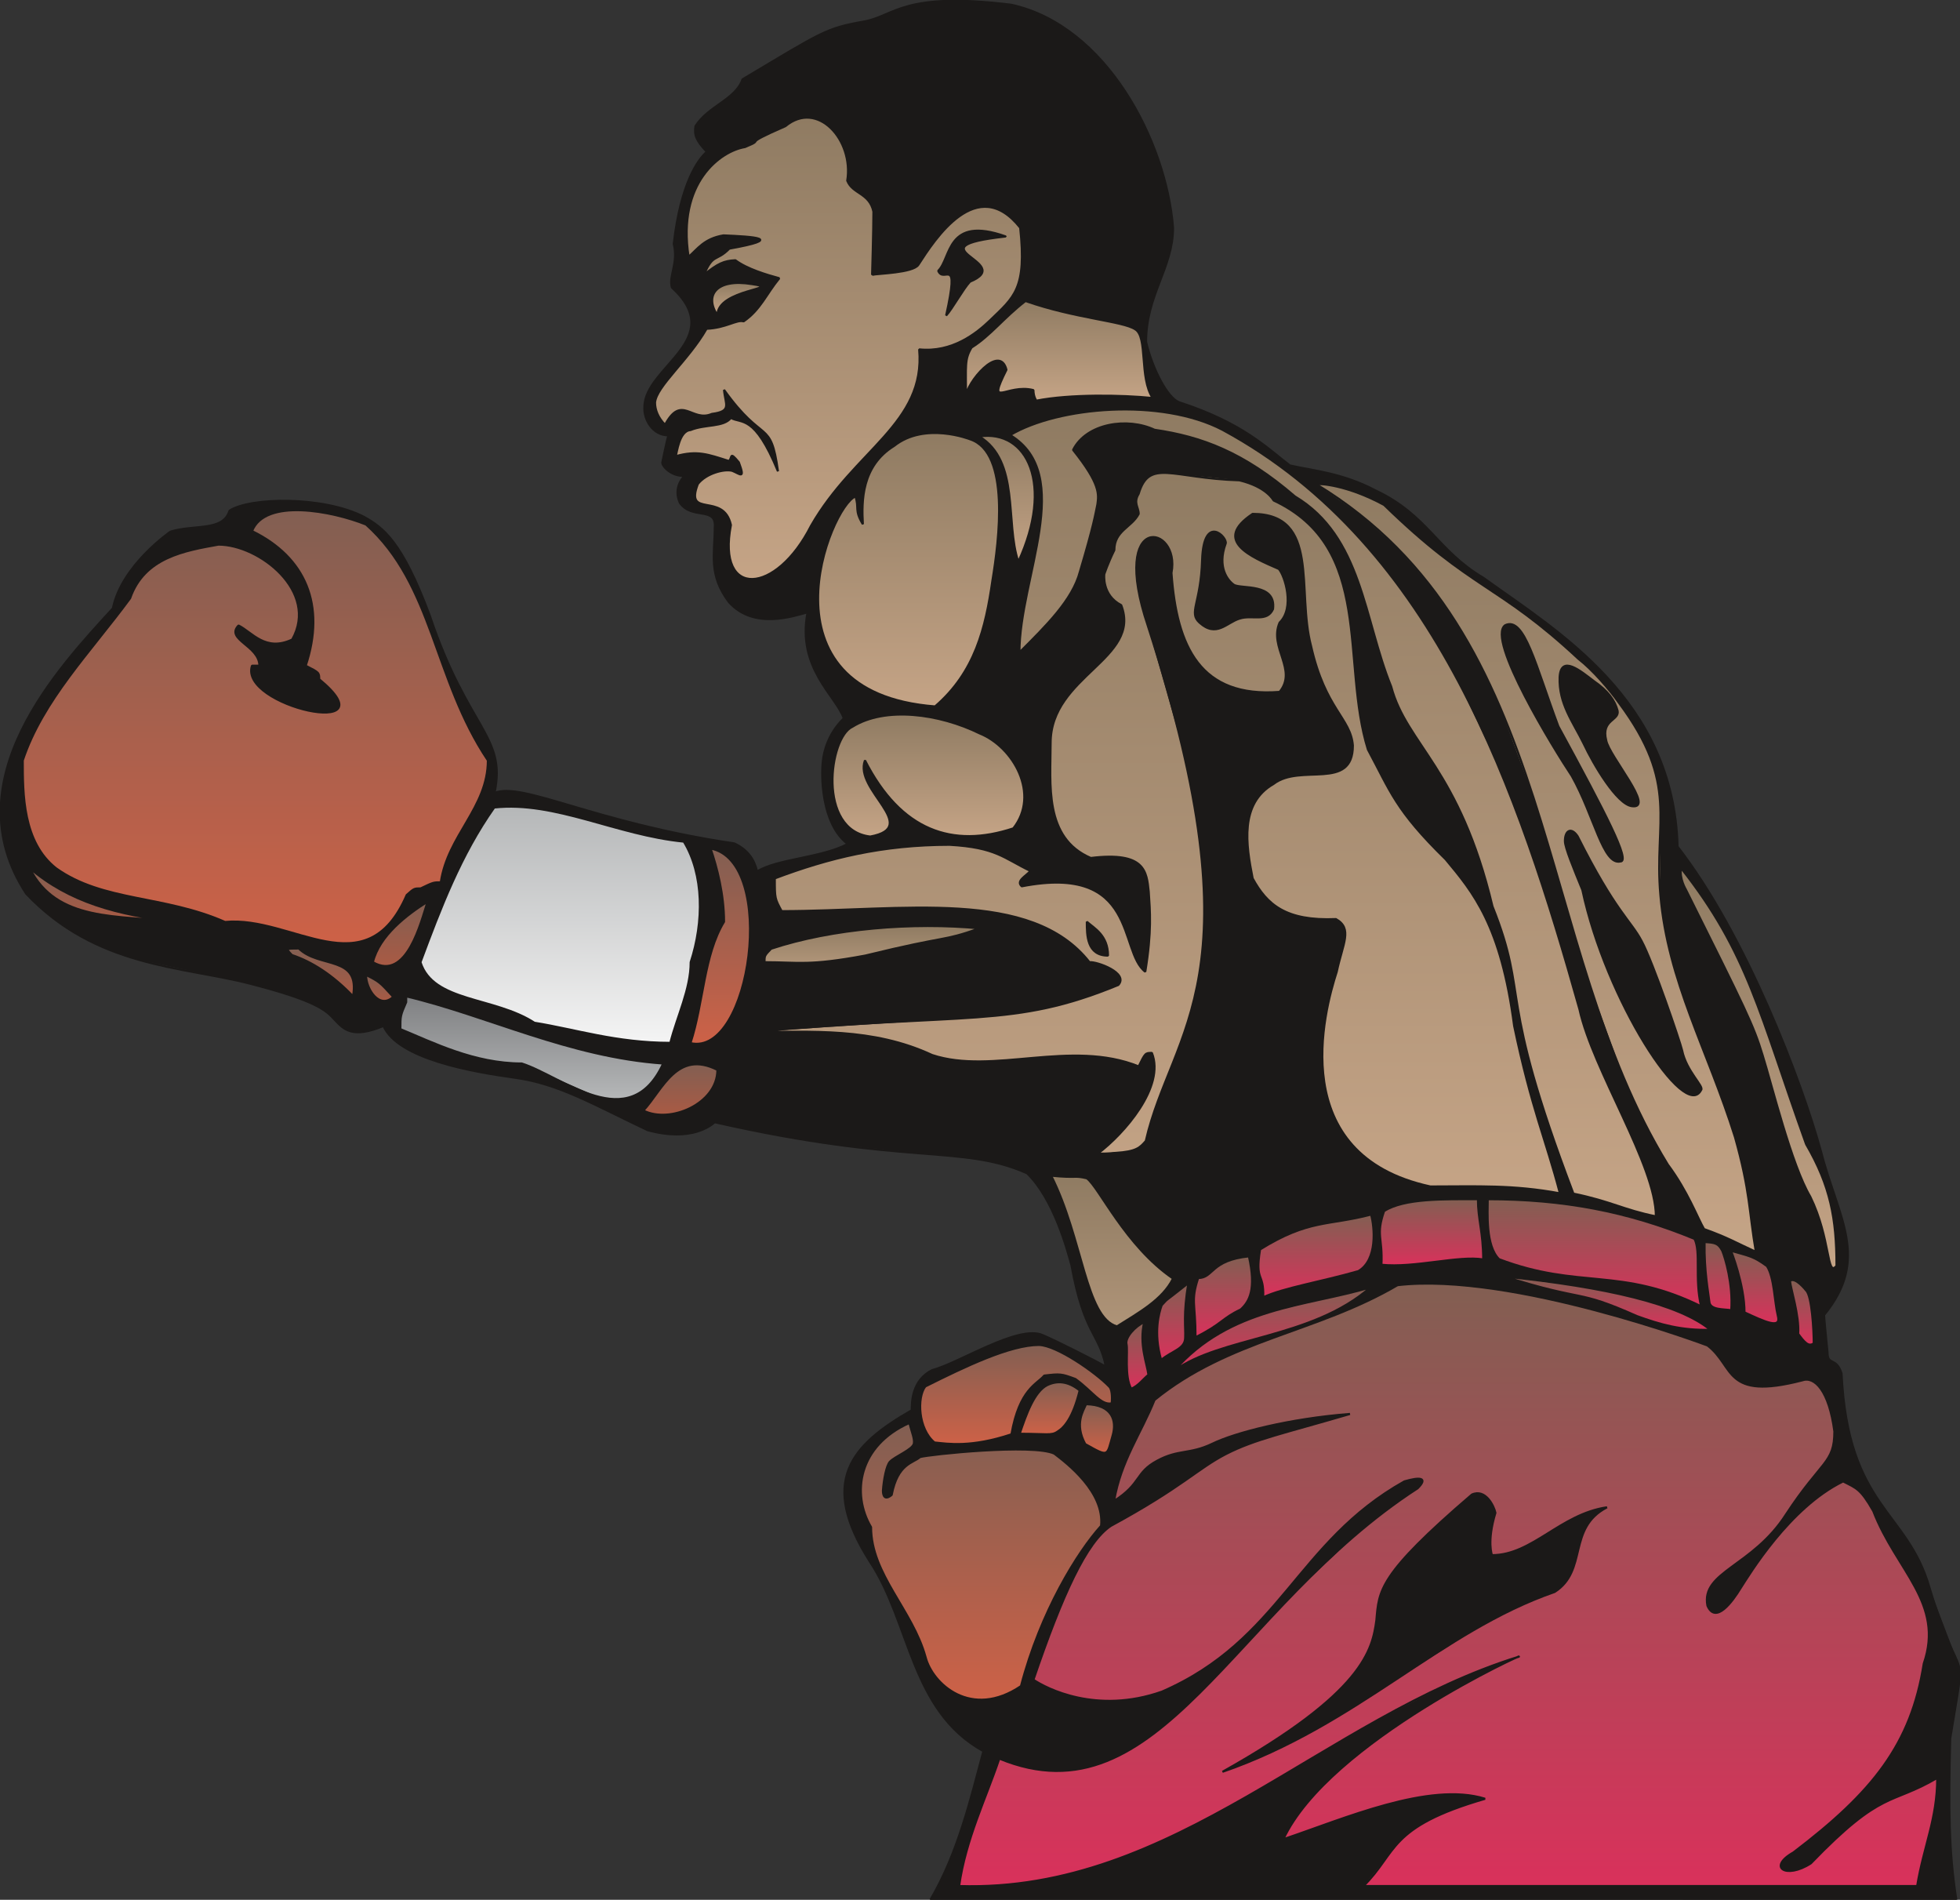 <svg xmlns="http://www.w3.org/2000/svg" xml:space="preserve" width="74.12mm" height="71.83mm" fill-rule="evenodd" stroke-linejoin="round" stroke-width="28.222" preserveAspectRatio="xMidYMid" version="1.2" viewBox="0 0 7412 7183"><rect x="0" y="0" width="7412" height="7183" fill="#333333" stroke="none"/><defs class="ClipPathGroup"><clipPath id="a" clipPathUnits="userSpaceOnUse"><path d="M0 0h7412v7183H0z"/></clipPath></defs><g class="SlideGroup"><g class="Slide" clip-path="url(#a)"><g class="Page"><g class="com.sun.star.drawing.ClosedBezierShape"><path fill="none" d="M-1-1h7418v7188H-1z" class="BoundingBox"/><defs><linearGradient id="b" x1="3707" x2="3707" y1="7181" y2="2" gradientUnits="userSpaceOnUse"><stop offset="0" style="stop-color:#1b1918"/><stop offset="1" style="stop-color:#1b1918"/></linearGradient></defs><path d="m645 2010 18-5 18-3 35-5 66-7 15-3 14-4 13-4 12-6 5-4 5-4 5-4 4-5 4-6 3-6 3-6 3-7 8-5 9-4 21-8 24-7 28-5 31-4 33-3 71-1 75 4 75 12 36 8 34 10 33 12 30 14 28 16 14 10 14 10 14 12 14 14 14 17 15 18 15 22 16 24 33 60 35 75 37 95 54 144 52 113 88 159 32 62 12 29 9 29 5 30 2 32-3 35-6 38 11-4 11-2 12-1h14l30 2 34 5 82 21 100 29 262 72 163 36 188 33 10 5 9 5 8 5 7 6 7 6 7 6 6 7 5 6 5 7 4 7 4 7 4 8 6 15 4 16 15-9 18-7 19-7 20-6 44-11 47-10 95-22 44-14 21-9 20-9-18-16-15-17-14-20-11-21-10-22-8-23-6-24-5-23-7-46-2-42v-35l2-26 2-13 3-16 5-19 8-21 10-22 13-23 8-12 9-12 10-11 11-11-7-16-9-17-24-36-27-40-28-45-13-24-12-26-9-28-8-30-5-31-2-34 2-36 5-38-57 15-37 7-20 2-20 2-21-1-21-1-22-4-21-6-20-9-20-11-20-14-18-18-14-19-11-19-9-18-8-18-5-18-5-17-3-17-2-17-1-34 1-34 3-71v-20l-1-5-2-5-2-4-3-3-3-3-3-3-4-2-4-2-4-1-9-3-11-2-22-4-11-3-12-3-11-5-11-6-5-4-5-5-4-5-5-6-3-6-2-7-1-6-2-7v-6l-1-7v-6l1-7 1-6 2-7 3-6 2-7 4-6 4-6 5-6 5-6h-10l-9-1-9-2-8-2-8-4-7-3-7-4-6-5-5-4-5-5-3-5-3-4-3-4v-2l-1-2v-5l10-46 7-30 3-14 3-11-11-1-10-2-10-3-9-4-9-6-7-6-7-7-6-7-6-8-5-9-3-9-4-9-2-9-1-9-1-9v-9l1-14 3-14 4-14 5-13 15-26 18-26 86-103 18-26 15-27 5-14 4-14 3-14 1-15-1-15-3-16-6-15-7-17-10-16-13-17-34-36-2-8-1-9v-8l1-9 3-18 4-19 4-21 2-11 1-11v-12l-1-13-1-13-3-13 12-80 14-67 16-56 18-46 18-37 9-15 8-13 8-11 8-10 7-7 7-6-14-15-11-14-4-6-4-6-3-6-3-5-2-6-1-5-1-6-1-5v-11l1-12 10-14 10-12 12-12 12-11 27-20 26-20 26-19 12-10 11-10 10-11 9-12 7-12 6-14 180-107 61-35 49-26 41-18 39-13 42-11 50-9 21-5 20-6 38-16 40-16 24-8 25-8 29-7 34-5 38-4 43-3 106 2 136 13 66 19 62 26 59 33 56 40 52 46 49 50 45 55 42 58 37 61 33 64 30 65 25 66 21 66 16 66 12 65 7 63-1 28-3 27-5 26-7 25-16 50-19 50-19 51-16 54-7 28-5 29-3 31-1 33 11 39 13 38 15 36 16 34 18 29 9 12 8 12 9 9 9 8 9 7 4 2 4 2 84 30 72 31 60 32 52 31 44 31 39 30 68 54 148 30 42 11 43 14 45 17 47 23 35 18 32 19 29 19 26 20 47 42 43 43 41 44 44 43 50 42 29 20 31 20 232 166 120 98 59 54 56 58 53 61 50 67 44 71 39 76 32 82 25 88 16 94 8 101 95 134 89 149 82 158 75 161 66 157 56 147 45 132 33 110 27 92 28 84 24 78 10 37 8 37 5 36 1 35-2 36-7 36-12 37-17 37-23 38-29 40v7l1 12 4 37 8 86v8l2 7v3l1 3 1 2 2 2 1 1 1 2 2 1 2 1 3 3 4 2 4 2 4 2 5 3 4 5 5 5 4 7 4 9 4 11 7 90 11 79 15 69 18 62 20 54 23 48 25 44 25 40 105 145 24 39 23 42 20 47 17 52 110 291 3 16 1 17-1 21-3 26-32 198-3 182 1 155 9 139 7 67 9 66H3519l37-68 31-69 28-71 25-72 42-143 37-138-49-31-42-34-38-38-33-41-29-43-26-46-44-95-75-200-42-97-24-47-27-44-33-55-26-52-18-48-13-45-6-42v-39l5-37 11-34 16-32 20-31 25-29 28-27 33-27 36-25 80-50v-14l1-17 3-20 3-11 3-11 4-11 5-11 6-11 8-11 9-10 10-9 12-8 14-8 20-6 23-9 51-22 117-54 60-24 29-10 27-7 26-5 24-2h11l10 1 10 3 9 3 52 24 70 34 69 35 48 26-5-23-6-20-6-18-7-16-33-64-18-39-18-50-19-66-18-87-18-63-15-45-18-49-23-52-27-51-15-24-16-23-17-21-19-20-46-19-46-14-47-12-48-8-104-13-120-10-314-33-207-33-249-51-7 6-6 4-8 5-9 6-11 5-13 5-14 5-17 4-18 3-20 2-22 1-24-1-26-3-29-5-30-7-264-126-59-25-58-20-58-16-61-11-140-23-76-16-75-21-69-25-32-15-29-16-25-18-22-19-10-10-8-11-7-11-6-11-21 8-19 6-17 5-16 3-15 2h-13l-11-1-11-3-10-3-8-4-8-5-8-5-7-6-6-6-13-13-13-14-7-7-8-7-10-7-11-7-13-8-15-8-39-17-52-19-68-21-86-23-420-90-110-37-55-24-54-28-53-32-52-37-52-43-50-49-45-80-30-80-17-80-4-78 7-78 16-75 24-74 31-72 37-69 42-67 90-124 93-109 84-93 8-30 11-29 13-28 16-27 17-26 19-23 37-43 37-35 31-27 21-16 8-6Z" style="fill:url(#b)"/><path fill="none" stroke="#1B1918" stroke-linejoin="bevel" stroke-width="8" d="M645 2010c94-28 198 0 223-79 77-51 354-56 508 23 74 41 145 94 249 373 145 432 291 455 245 671 107-43 374 112 907 191 53 25 76 63 86 106 77-48 242-51 343-104-101-76-101-262-94-315 3-30 18-101 79-160-30-86-178-190-137-401-56 15-203 66-297-38-79-104-54-183-54-282 8-82-86-28-132-94-15-33-12-71 18-102-53 3-89-41-84-52 3-12 15-76 23-101-61 0-94-61-91-107 0-152 317-256 104-452-13-43 25-91 7-165 26-229 92-320 125-348-41-43-48-64-43-97 48-76 152-101 178-177 304-181 314-193 462-219 117-23 147-113 554-63 358 78 586 513 612 843 0 152-102 254-102 432 25 104 81 211 125 228 243 79 332 173 419 239 89 20 198 28 325 95 198 94 231 226 407 330 282 203 719 460 734 1016 259 333 470 889 541 1148 66 257 188 409 13 623 0 10 8 91 13 142 0 51 33 15 53 79 25 509 249 516 333 811 124 414 142 173 78 569-7 264-5 432 23 609H3519c104-177 152-383 200-561-276-152-276-485-429-716-195-305-71-442 158-573 0-30 0-114 78-152 99-25 325-173 417-132 48 20 198 96 239 119-26-129-82-119-130-383-15-54-66-249-168-348-248-110-454-28-1181-193-12 10-86 76-254 30-203-96-335-175-500-198-166-23-443-71-499-196-117 49-150 13-183-22-33-36-66-72-322-138-257-66-582-61-846-340-281-429 124-856 328-1079 33-163 218-290 218-290Z"/></g><g class="com.sun.star.drawing.ClosedBezierShape"><path fill="none" d="M2473 441h1397v1754H2473z" class="BoundingBox"/><defs><linearGradient id="c" x1="3171" x2="3171" y1="2189" y2="444" gradientUnits="userSpaceOnUse"><stop offset="0" style="stop-color:#c5a486"/><stop offset="1" style="stop-color:#8f7b62"/></linearGradient></defs><path d="m3298 1039 5-1h7l21-2 55-6 28-4 14-3 12-3 11-4 10-4 4-3 3-2 3-3 2-3 28-42 35-49 21-25 22-24 24-23 25-20 26-16 13-7 14-5 14-4 14-3 14-1 15 1 14 2 15 5 15 6 15 8 15 11 15 13 31 33 6 78 1 33-1 30-3 26-4 23-6 21-7 18-8 18-10 15-11 15-12 15-28 28-32 31-21 19-24 20-28 20-32 19-18 8-18 7-19 7-20 5-20 3-22 2-22 1-23-2 1 51-5 47-10 43-16 41-21 39-24 38-28 36-30 36-139 150-71 87-34 47-32 52-26 46-27 41-29 34-29 28-29 23-28 16-14 6-14 4-13 3-12 1-12-1-12-2-11-4-10-5-9-7-8-8-8-10-6-12-5-14-4-15-3-17-2-18 1-43 7-49-3-11-4-10-4-9-5-7-5-7-5-6-6-5-7-4-6-3-7-3-13-5-27-5-12-3-11-3-5-2-4-3-4-3-3-4-2-4-2-5-1-6 1-7 1-8 2-10 7-22 6-7 7-7 8-6 8-5 9-6 9-4 9-4 9-4 9-3 9-2 9-2 9-1h23l6 1 11 5 9 5 4 2 4 1 1 1h5l1-1 1-1v-9l-1-6-3-8-7-21-12-13-4-5-4-3-1-1-2-1-1-1h-3l-1 1v1h-1v2l-2 5-1 3-2 3-1 1-1 1-1 1-1 1-53-16-24-6-22-5-12-1-11-1h-12l-12 1-13 1-13 3-29 6 1-3 1-4 3-13 4-15 5-18 3-8 4-8 4-8 5-7 5-5 3-3 3-2 4-2 3-1 4-1 4-1 11-4 11-3 22-4 43-7 20-3 9-3 9-2 8-4 8-4 6-5 3-3 3-4 8 4 7 3 17 4 9 3 9 3 10 5 11 7 11 9 11 11 12 15 13 18 14 23 14 27 32 70-11-62-5-23-6-18-7-15-8-12-9-11-10-9-56-49-41-43-51-66 3 20 3 17 2 14v12l-1 3-1 2-1 3-1 2-2 2-2 2-3 2-3 2-7 3-9 3-11 2-13 2-7 3-7 2-6 1-7 1h-6l-6-1-12-2-11-3-11-4-20-8-10-2-5-1h-10l-5 1-5 1-5 2-6 3-5 4-5 5-5 5-11 15-12 19-9-10-8-10-6-10-6-11-4-11-1-5-2-5-1-6v-5l-1-5v-6l1-5 1-7 5-12 7-14 9-14 23-31 28-34 63-76 30-42 28-44 13-1 13-1 23-4 21-6 18-6 16-5 14-4 6-1 6-1h5l3 1h2l12-8 10-9 10-9 9-9 17-19 15-21 29-43 15-22 18-23-40-11-44-15-23-9-21-10-20-11-9-6-9-6-15 2-14 2-7 1-7 2-6 3-7 2-13 8-15 9-16 12-19 14 12-26 6-9 5-8 5-6 5-5 4-4 5-3 23-12 7-5 7-5 8-7 9-9 65-12 22-6 15-5 6-2 4-2 3-2 1-1 1-1v-2l-1-1-1-1-1-1-2-1-4-1-5-1-12-3-31-3-82-5-13 3-13 3-11 4-10 4-10 5-9 5-8 5-7 6-14 12-13 12-12 11-12 11-6-50-1-48 2-43 7-40 9-36 13-33 15-30 17-27 18-23 20-21 20-17 21-15 20-12 21-9 19-7 18-4 24-10 7-4 4-2 2-1 1-1v-1l1-1 1-1 1-2 1-1 2-1 4-3 7-5 10-5 33-16 55-25 11-8 12-8 12-6 11-4 12-3 11-2 11-1h12l11 2 10 3 11 3 10 5 10 5 10 7 18 15 17 18 14 21 12 23 10 25 7 27 4 27 1 29-3 28 4 9 5 8 6 7 7 6 7 6 7 5 15 10 15 12 7 6 7 7 6 9 5 9 5 11 3 12-5 239Z" style="fill:url(#c)"/><path fill="none" stroke="#1B1918" stroke-linejoin="bevel" stroke-width="8" d="M3298 1039c20-5 155-7 175-38 62-96 222-346 385-140 25 232-23 262-115 351-50 48-142 122-267 109 25 280-244 379-409 667-132 261-357 277-303-3-28-127-176-23-125-155 31-40 99-58 130-50 30 12 50 35 25-32-38-46-23-15-38-5-79-25-119-41-201-18 5-12 13-96 56-99 56-23 125-10 153-46 40 23 89-15 178 202-28-202-53-97-204-308 5 56 31 81-46 91-76 33-114-76-177 41-26-26-38-56-38-84 5-61 127-160 195-279 74-3 114-36 140-28 64-44 85-102 135-163-48-13-122-35-166-68-43 2-66 12-119 55 35-83 46-48 96-99 212-38 93-45-22-50-74 12-99 53-132 81-44-281 121-400 213-415 87-36-28 0 153-79 122-101 259 53 234 206 20 51 84 46 99 117 0 71-5 239-5 239Z"/></g><g class="com.sun.star.drawing.ClosedBezierShape"><path fill="none" d="M3544 868h264v330h-264z" class="BoundingBox"/><defs><linearGradient id="d" x1="3675" x2="3675" y1="1192" y2="871" gradientUnits="userSpaceOnUse"><stop offset="0" style="stop-color:#1b1918"/><stop offset="1" style="stop-color:#1b1918"/></linearGradient></defs><path d="m3803 894-60 8-44 8-29 9-10 4-8 4-2 3-2 2-2 2-1 3v7l1 2 3 5 4 6 12 10 28 22 12 12 4 6 4 6 2 6 1 3-1 3v3l-1 3-2 4-2 3-6 6-9 7-12 7-15 7-10 12-12 16-24 37-24 36-11 15-9 12 15-73 3-26 2-20 1-14-1-6-1-4-1-4-2-3-1-2-2-2-2-1h-8l-12 1h-3l-3-1-2-1-3-1-3-2-2-2-3-4-2-4 4-5 5-5 7-13 13-29 14-31 9-16 10-14 6-7 6-6 7-6 8-5 8-4 9-4 10-3 11-2 12-2h13l29 2 35 8 39 12Z" style="fill:url(#d)"/><path fill="none" stroke="#1B1918" stroke-linejoin="bevel" stroke-width="8" d="M3803 894c-367 41 44 97-135 171-26 28-67 103-90 128 52-235-8-118-30-169 50-48 30-210 255-130Z"/></g><g class="com.sun.star.drawing.ClosedBezierShape"><path fill="none" d="M2689 1065h195v133h-195z" class="BoundingBox"/><defs><linearGradient id="e" x1="2785" x2="2785" y1="1192" y2="1070" gradientUnits="userSpaceOnUse"><stop offset="0" style="stop-color:#c5a486"/><stop offset="1" style="stop-color:#8f7b62"/></linearGradient></defs><path d="m2713 1192-8-14-6-13-4-13-1-7-1-6v-6l1-6 1-5 1-6 3-5 2-5 4-5 3-4 5-4 5-4 5-4 6-3 14-5 16-4 17-2 20-1 23 1 24 3 19 4 7 1 5 1 3 2 1 1v2l-1 1h-1l-3 2-4 2-11 3-33 10-38 13-18 8-18 10-15 12-7 6-5 7-5 8-3 8-2 8-1 9Z" style="fill:url(#e)"/><path fill="none" stroke="#1B1918" stroke-linejoin="bevel" stroke-width="8" d="M2713 1192c-50-75-5-140 130-118 127 18-130 18-130 118Z"/></g><g class="com.sun.star.drawing.ClosedBezierShape"><path fill="none" d="M3648 1134h716v386h-716z" class="BoundingBox"/><defs><linearGradient id="f" x1="4005" x2="4005" y1="1514" y2="1137" gradientUnits="userSpaceOnUse"><stop offset="0" style="stop-color:#c5a486"/><stop offset="1" style="stop-color:#8f7b62"/></linearGradient></defs><path d="m4293 1245 4 3 4 4 3 4 3 5 3 6 2 6 4 14 3 15 2 18 3 37 4 40 5 39 5 19 5 18 7 17 9 15-101-7-116-2-59 2-59 3-55 6-50 8-1-1-1-2-2-3-2-5-2-5-2-7-1-8v-9l-19-3-18-1h-17l-16 3-48 10-4 1-3-1h-3l-1-1h-1l-1-1-1-1-1-1v-9l1-5 2-6 6-16 22-46-3-9-3-7-4-6-4-5-5-3-5-3-6-1h-5l-6 1-6 1-7 3-6 3-13 9-14 11-13 12-12 14-11 15-10 15-9 15-6 14-4 12-1 6v5l-1-73v-26l1-21 2-18 2-9 2-8 3-7 3-8 4-8 5-8 26-18 24-20 47-42 49-47 27-24 31-25 69 22 68 18 123 27 97 19 34 10 13 5 6 3 5 3Z" style="fill:url(#f)"/><path fill="none" stroke="#1B1918" stroke-linejoin="bevel" stroke-width="8" d="M4293 1245c48 28 15 184 66 260-117-12-313-15-440 10 0 0-11-15-11-40-102-26-178 76-102-77-26-102-153 51-153 102 0-118-6-141 21-186 73-46 119-110 204-176 188 66 369 76 415 107Z"/></g><g class="com.sun.star.drawing.ClosedBezierShape"><path fill="none" d="M3816 1543h2451v3062H3816z" class="BoundingBox"/><defs><linearGradient id="g" x1="5041" x2="5041" y1="4599" y2="1549" gradientUnits="userSpaceOnUse"><stop offset="0" style="stop-color:#c5a486"/><stop offset="1" style="stop-color:#8f7b62"/></linearGradient></defs><path d="m4623 1625 147 88 135 99 125 109 115 118 105 125 97 133 89 139 81 145 143 301 120 311 103 313 90 310 12 45 15 47 40 101 97 213 47 106 40 100 16 47 12 44 7 42 3 38-43-10-38-10-67-21-72-22-42-12-50-11-91-253-60-191-37-144-22-111-30-176-24-94-42-117-50-176-54-143-56-115-56-95-100-153-21-36-18-36-16-37-12-40-35-98-30-101-29-101-32-98-18-48-21-46-23-44-27-43-30-39-35-37-39-34-45-30-72-58-68-49-67-40-65-32-64-26-64-20-65-16-66-11-20-8-20-7-22-4-22-4-22-1h-23l-22 2-22 4-21 6-21 7-20 9-18 11-16 12-15 15-13 16-11 18 34 45 25 37 17 30 6 14 5 12 3 10 3 10 1 10v24l-2 14-16 75-18 70-32 109-6 20-8 20-9 19-10 20-25 38-29 38-32 38-35 37-75 76 2-54 7-56 20-117 47-234 6-56 3-54-2-51-8-48-6-23-9-22-10-20-12-20-15-19-17-17-19-16-22-15 36-19 41-18 45-15 48-14 50-11 53-9 110-10 112 1 56 4 54 8 53 11 51 14 49 17 45 21Z" style="fill:url(#g)"/><path fill="none" stroke="#1B1918" stroke-linejoin="bevel" stroke-width="8" d="M4623 1625c813 440 1121 1378 1350 2191 51 232 289 590 289 783-124-25-167-56-312-86-292-768-165-733-306-1086-124-521-325-612-383-831-104-256-110-567-364-719-195-168-353-226-531-252-102-48-257-25-308 76 104 130 97 168 92 206-8 38-13 76-66 254-28 107-127 204-229 306 0-283 213-672-35-822 182-108 571-141 803-20Z"/></g><g class="com.sun.star.drawing.ClosedBezierShape"><path fill="none" d="M3089 1633h695v1043h-695z" class="BoundingBox"/><defs><linearGradient id="h" x1="3436" x2="3436" y1="2671" y2="1637" gradientUnits="userSpaceOnUse"><stop offset="0" style="stop-color:#c5a486"/><stop offset="1" style="stop-color:#8f7b62"/></linearGradient></defs><path d="m3669 1661 14 5 13 8 11 8 11 10 9 11 9 13 14 28 11 32 8 36 6 38 3 40v82l-6 82-9 76-10 65-10 67-13 65-17 63-21 62-13 30-15 29-16 28-18 28-20 27-22 27-25 25-27 25-117-17-50-14-46-17-41-20-36-22-31-25-28-26-23-29-20-30-16-32-12-33-10-34-7-34-5-70 4-70 11-68 17-64 20-57 24-50 23-40 12-15 11-13 10-9 5-3 4-2 3 8 1 7 2 6v6l2 22v5l1 6 1 6 2 6 3 7 3 8 10 18-1-35v-38l4-39 3-20 5-21 7-19 8-20 9-19 12-19 14-18 17-17 19-16 21-15 23-16 23-12 24-9 25-6 24-4 24-2h23l22 2 40 5 32 8 21 6 7 3Z" style="fill:url(#h)"/><path fill="none" stroke="#1B1918" stroke-linejoin="bevel" stroke-width="8" d="M3669 1661c152 50 109 382 84 534-26 180-66 346-217 476-684-53-395-758-301-794 15 44-5 51 28 105-5-88-5-220 118-296 117-93 288-25 288-25Z"/></g><g class="com.sun.star.drawing.ClosedBezierShape"><path fill="none" d="M3698 1644h221v486h-221z" class="BoundingBox"/><defs><linearGradient id="i" x1="3808" x2="3808" y1="2124" y2="1648" gradientUnits="userSpaceOnUse"><stop offset="0" style="stop-color:#c5a486"/><stop offset="1" style="stop-color:#8f7b62"/></linearGradient></defs><path d="m3703 1650 33-2 16 1 16 2 14 3 14 5 14 6 13 7 12 8 11 10 10 10 10 12 9 13 8 13 13 30 10 34 6 38 1 40-3 44-7 47-12 49-18 51-22 53-8-29-7-30-8-65-12-134-5-32-7-32-8-30-12-29-14-27-18-24-22-23-27-19Z" style="fill:url(#i)"/><path fill="none" stroke="#1B1918" stroke-linejoin="bevel" stroke-width="8" d="M3703 1650c184-27 282 184 148 474-51-150 7-380-148-474Z"/></g><g class="com.sun.star.drawing.ClosedBezierShape"><path fill="none" d="M2838 1784h3066v2734H2838z" class="BoundingBox"/><defs><linearGradient id="j" x1="4370" x2="4370" y1="4512" y2="1788" gradientUnits="userSpaceOnUse"><stop offset="0" style="stop-color:#c5a486"/><stop offset="1" style="stop-color:#8f7b62"/></linearGradient></defs><path d="m4816 1892 66 36 55 42 45 47 36 51 29 55 23 58 17 62 12 63 17 132 11 135 17 133 12 65 17 63 56 106 25 47 27 45 32 46 40 50 50 56 64 65 39 47 38 51 37 56 36 65 33 77 29 93 26 110 21 131 47 203 44 156 82 274-65-10-62-8-59-5-59-2-245-1-95-27-80-36-35-21-31-22-28-24-25-26-22-27-19-28-31-59-22-61-13-64-7-63v-63l4-61 8-57 21-100 21-73 18-71 8-29 3-14 2-12 1-12v-10l-1-10-2-5-1-5-2-4-3-4-3-4-4-4-8-8-11-7h-66l-29-3-27-4-24-5-23-7-21-8-18-10-18-11-16-12-14-13-14-14-12-15-12-17-21-35-9-49-7-50-4-50v-25l2-24 3-24 6-23 7-22 11-21 13-19 16-19 19-16 22-15 10-7 10-6 22-9 24-6 24-4 98-5 23-3 21-4 10-3 9-4 9-4 7-5 8-7 6-7 6-9 4-9 4-11 3-13 1-13 1-16-2-19-5-17-6-17-7-16-19-33-23-35-24-42-26-52-24-64-22-81-9-40-6-42-7-85-5-84-8-78-7-36-11-32-6-15-8-14-9-13-10-12-11-11-13-10-14-8-16-7-18-6-19-4-44-3-25 19-19 17-7 9-5 8-5 8-3 8-1 7-1 8 1 7 2 7 2 7 4 7 4 6 6 7 13 12 15 12 17 11 19 10 41 20 41 18 4 6 5 8 5 10 4 11 5 12 3 14 4 14 2 15 1 16 1 15-1 15-3 15-4 15-6 13-7 13-5 6-5 5-3 9-3 9-3 17v17l1 17 4 17 4 16 11 33 9 32 2 16 1 16-1 16-2 8-2 8-3 7-4 8-5 8-6 8-54 2-49-3-44-8-41-12-36-17-32-20-28-25-25-28-22-32-19-35-16-39-13-41-11-44-8-47-11-101 2-17 1-16v-15l-3-14-3-13-4-12-6-11-6-9-8-8-7-7-9-6-8-4-9-2-9-1-9 1-8 2-8 4-8 7-7 8-7 10-6 13-4 14-4 17-2 19v45l6 55 14 65 23 76 128 449 40 189 27 169 14 149 4 133-6 119-13 106-19 95-24 87-56 155-57 145-25 74-21 77-8 9-8 8-4 4-5 3-5 3-6 3-6 3-7 2-8 2-9 2-21 4-27 2h-4l-5 1-10 1-18 1h-31l40-33 42-41 41-46 19-25 18-26 15-27 14-27 11-27 9-26 5-27 1-26-1-13-2-13-3-12-4-12h-12l-3 1-3 1-2 1-3 1-2 2-2 3-3 4-5 9-15 29-49-17-49-11-50-8-50-4-102 1-101 7-100 9-97 4-48-1-46-3-45-8-44-12-42-18-43-16-85-24-85-16-86-9-85-4-86-1-171 1 852-56 137-13 128-22 129-35 141-52 3-4 3-4 1-4 1-5v-8l-2-4-2-4-2-4-3-3-8-8-9-7-11-6-11-6-11-5-12-4-11-4-11-3-10-2-8-1h-6l-44-49-51-40-55-33-61-27-65-21-69-15-73-10-75-7-160-4-167 4-344 9-9-16-6-13-5-11-1-6-2-5-1-6-1-7-1-15v-45l77-27 77-25 78-22 80-18 82-15 85-11 89-7 93-2 59 5 49 8 39 10 34 12 30 14 29 15 66 35-32 29-3 4-2 3-1 2-1 2-1 2v7l1 2 1 2 1 1 2 2 2 2 77-11 66-3 55 5 25 6 22 6 20 9 19 9 16 11 15 12 14 13 12 14 20 29 16 32 14 32 22 64 11 29 12 27 6 11 8 11 8 9 9 8 8-54 5-47 3-42 2-38v-34l-1-31-4-57-3-28-3-14-3-13-4-13-5-12-8-11-4-5-5-5-6-5-6-4-14-8-18-6-20-4-24-3-28-1-32 2-36 3-31-16-27-18-22-21-19-23-15-25-12-27-10-28-7-30-5-30-3-31-2-63 1-123 1-23 3-22 4-22 7-20 16-38 22-35 25-32 27-31 58-57 54-54 23-27 18-29 8-14 5-15 5-16 2-16v-16l-1-17-4-18-6-19-13-7-11-9-9-9-8-9-7-10-5-10-4-9-3-10-2-9-1-8-1-7v-20l2-7 8-19 12-29 16-36 1-13 2-12 3-11 5-9 5-9 6-8 7-8 7-7 31-27 7-8 7-7 6-9 5-9v-5l-1-4-1-5-1-4-5-17-1-4v-14l1-5 2-6 3-6 3-6 8-23 9-18 5-7 6-7 6-6 6-5 7-3 7-4 8-2 8-2 19-2h20l272 28 19 5 16 6 16 5 13 7 12 6 11 6 9 6 8 6 6 6 6 6 4 5 3 4 3 3 2 3 1 2Z" style="fill:url(#j)"/><path fill="none" stroke="#1B1918" stroke-linejoin="bevel" stroke-width="8" d="M4816 1892c382 178 254 612 357 942 86 160 104 229 294 415 104 125 209 249 259 630 66 315 120 430 173 633-178-33-312-26-490-26-550-119-402-663-354-812 23-107 61-163-3-199-190 8-261-55-315-154-25-127-50-283 79-357 102-79 300 28 300-145-8-104-104-137-158-376-56-211 36-500-221-500-152 101-7 162 99 208 23 26 61 147 3 203-41 94 69 178 0 262-300 23-389-170-409-450 36-183-236-236-89 201 432 1332 89 1522-8 1947-22 25-35 40-114 45-13 0-15 3-68 3 101-76 256-254 205-381-25 0-25 0-50 51-257-104-552 33-781-43-226-105-455-87-683-87 823-76 986-13 1387-178 41-45-81-89-109-86-221-282-707-193-1164-193-26-48-26-48-26-124 204-77 407-127 661-127 176 10 204 50 306 99-18 20-56 38-33 58 442-86 365 246 467 323 25-153 18-229 13-303-8-76-13-152-219-127-178-76-152-280-152-435 0-254 345-318 267-521-74-38-64-117-64-117s13-40 38-91c0-74 66-86 92-137 0-26-21-41 0-76 40-134 124-59 381-51 104 25 129 76 129 76Z"/></g><g class="com.sun.star.drawing.ClosedBezierShape"><path fill="none" d="M4974 1826h1671v2912H4974z" class="BoundingBox"/><defs><linearGradient id="k" x1="5809" x2="5809" y1="4732" y2="1829" gradientUnits="userSpaceOnUse"><stop offset="0" style="stop-color:#c5a486"/><stop offset="1" style="stop-color:#8f7b62"/></linearGradient></defs><path d="M4978 1831h1l2-1h12l10 1 23 3 31 6 37 10 42 14 47 20 51 25 115 107 98 81 86 64 79 54 159 110 92 72 106 94 20 17 21 19 21 21 21 22 38 45 17 22 15 20 40 56 32 53 26 49 20 47 16 45 11 42 7 42 4 41 1 352 16 120 25 114 33 112 39 110 85 222 84 237 19 71 14 62 11 55 8 49 27 197-92-44-45-20-59-22-10-19-11-23-28-58-18-33-20-36-23-37-27-38-89-161-78-167-127-349-214-712-127-343-77-163-89-155-104-147-121-137-140-125-163-113Z" style="fill:url(#k)"/><path fill="none" stroke="#1B1918" stroke-linejoin="bevel" stroke-width="8" d="M4978 1831c10-4 116 2 256 78 335 326 427 295 735 582 53 41 117 115 153 166 231 310 132 447 157 727 28 327 178 584 282 915 58 206 53 282 79 434-77-35-104-53-196-86-25-43-61-142-137-244-514-839-399-2008-1329-2572Z"/></g><g class="com.sun.star.drawing.ClosedBezierShape"><path fill="none" d="M82 1924h1768v1648H82z" class="BoundingBox"/><defs><linearGradient id="l" x1="965" x2="965" y1="3565" y2="1928" gradientUnits="userSpaceOnUse"><stop offset="0" style="stop-color:#cd6147"/><stop offset="1" style="stop-color:#825f52"/></linearGradient></defs><path d="m1384 1983 45 44 40 47 35 50 31 52 27 53 26 56 45 115 89 238 55 120 32 59 36 58-2 33-5 31-7 30-10 28-12 28-13 27-30 54-31 53-29 55-13 29-11 30-9 31-6 32h-9l-8 1h-7l-3 1-3 1-8 3-10 4-28 13h-8l-7 1h-3l-2 1h-3l-2 1-3 2-3 1-5 5-17 14-30 60-16 24-17 22-18 18-18 16-18 12-20 11-19 8-20 6-21 3-21 2-43-1-45-6-93-22-95-27-48-12-49-9-48-4-48 1-43-17-43-16-86-24-167-35-81-18-77-22-37-14-36-16-35-19-34-22-22-19-20-22-16-22-15-24-12-26-10-26-9-27-6-27-9-56-5-55-2-104 15-42 18-41 41-80 48-77 53-75 231-298 11-27 14-25 15-22 17-20 19-17 20-15 21-13 23-12 23-10 24-8 49-14 98-20 30 2 31 6 31 10 31 13 31 16 29 19 28 22 25 24 22 26 18 28 15 30 9 31 3 16 1 16v16l-1 17-4 17-5 16-6 17-9 17-19 8-17 5-16 2-16 1-14-2-14-3-12-4-13-6-82-54-4 5-4 5-2 4-1 5-1 4v4l1 5 2 4 2 4 3 4 7 8 8 7 9 9 21 17 9 9 9 10 8 10 4 6 3 6 2 6 2 7 1 6v7h-28l-3 14 1 15 3 13 7 14 9 13 11 13 14 12 16 11 35 21 39 18 41 15 40 11 37 6 33 1 14-2 12-2 9-5 4-3 3-3 3-3 1-4 1-5v-5l-1-5-1-6-7-12-10-15-14-17-43-39v-12l-1-3-1-2-1-3-1-3-2-2-3-2-3-3-10-5-29-16 12-42 9-41 6-40 2-39-2-37-4-36-8-35-12-33-15-32-18-30-21-28-24-27-27-25-31-23-33-21-37-20 5-11 7-10 7-10 9-8 9-8 10-6 12-6 12-5 26-8 28-5 30-2h32l32 2 33 4 65 13 61 16 53 19Z" style="fill:url(#l)"/><path fill="none" stroke="#1B1918" stroke-linejoin="bevel" stroke-width="8" d="M1384 1983c255 228 255 585 461 892 0 178-152 283-178 461-28 0-28 0-76 23-25 0-25 0-53 25-154 356-433 77-687 102-231-102-461-76-639-203-126-99-126-281-126-408 76-228 256-409 406-613 54-155 207-180 334-203 155 0 381 178 279 359-102 48-152-28-203-53-51 53 79 76 79 152h-28c-51 153 534 282 254 51 0-25 0-25-51-51 76-229 0-410-203-509 50-126 304-76 431-25Z"/></g><g class="com.sun.star.drawing.ClosedBezierShape"><path fill="none" d="M5675 2355h467v909h-467z" class="BoundingBox"/><defs><linearGradient id="m" x1="5907" x2="5907" y1="3258" y2="2360" gradientUnits="userSpaceOnUse"><stop offset="0" style="stop-color:#1b1918"/><stop offset="1" style="stop-color:#1b1918"/></linearGradient></defs><path d="m5692 2364 7-2 6-2h7l6 1 6 2 6 4 6 4 6 6 11 14 12 18 11 22 11 25 24 59 24 70 58 161 119 221 81 160 25 57 9 22 6 18 3 15v12l-1 2-1 1-1 1-1 1-1 1h-3l-6 1h-6l-6-1-6-3-5-3-5-5-6-5-5-6-10-15-10-18-20-44-44-107-26-59-29-58-78-123-50-87-50-93-44-90-17-42-14-38-9-34-2-14-1-14 1-11 2-10 2-4 2-4 3-3 3-3Z" style="fill:url(#m)"/><path fill="none" stroke="#1B1918" stroke-linejoin="bevel" stroke-width="8" d="M5692 2364c73-35 115 152 201 382 182 334 273 511 235 511-66 16-99-172-184-323-66-99-325-519-252-570Z"/></g><g class="com.sun.star.drawing.ClosedBezierShape"><path fill="none" d="M3144 2697h735v471h-735z" class="BoundingBox"/><defs><linearGradient id="n" x1="3510" x2="3510" y1="3163" y2="2701" gradientUnits="userSpaceOnUse"><stop offset="0" style="stop-color:#c5a486"/><stop offset="1" style="stop-color:#8f7b62"/></linearGradient></defs><path d="m3705 2773 23 11 23 13 22 17 20 18 18 20 17 23 14 23 12 25 10 25 6 27 3 26v27l-4 27-8 26-12 26-17 25-43 12-42 9-41 6-40 2-39-2-38-5-37-9-36-13-35-17-33-22-33-25-31-30-31-34-28-39-28-43-26-47-3 10-2 11v11l1 11 3 11 3 11 10 22 13 22 14 21 28 42 12 20 9 18 3 9 2 8 1 8-1 8-2 7-4 7-6 7-8 5-10 6-12 5-31 8-18-4-17-4-16-7-14-8-12-10-12-11-10-12-9-13-8-15-7-15-11-32-6-35-3-36 1-35 3-36 7-33 9-31 11-27 13-23 7-9 8-8 8-7 8-4 24-14 26-11 28-9 28-6 30-4 31-3h31l32 2 33 3 32 5 65 15 62 21 60 26Z" style="fill:url(#n)"/><path fill="none" stroke="#1B1918" stroke-linejoin="bevel" stroke-width="8" d="M3705 2773c127 51 229 230 127 359-230 76-425 10-561-257-43 112 215 252 20 288-202-23-156-375-68-415 125-78 329-50 482 25Z"/></g><g class="com.sun.star.drawing.ClosedBezierShape"><path fill="none" d="M1585 3046h1067v903H1585z" class="BoundingBox"/><defs><linearGradient id="o" x1="2118" x2="2118" y1="3942" y2="3049" gradientUnits="userSpaceOnUse"><stop offset="0" style="stop-color:#f4f4f4"/><stop offset="1" style="stop-color:#b5b7b8"/></linearGradient></defs><path d="m2586 3182 13 24 12 25 10 27 8 27 7 28 5 28 3 29 2 30v60l-6 60-12 60-16 58-1 19-1 19-6 39-10 38-11 38-25 76-12 38-11 38-75-2-70-6-67-9-63-11-239-48-29-17-31-15-65-24-129-38-60-22-26-12-25-15-21-17-10-9-9-10-8-11-7-12-6-13-5-14 58-152 62-149 35-73 38-72 41-70 45-69 43-3 44 1 43 3 43 5 88 17 88 23 180 49 93 20 95 14Z" style="fill:url(#o)"/><path fill="none" stroke="#1B1918" stroke-linejoin="bevel" stroke-width="8" d="M2586 3182c76 125 76 303 26 456 0 102-51 203-77 305-205 0-358-51-514-76-152-99-383-77-431-229 76-204 152-405 279-585 231-25 461 104 717 129Z"/></g><g class="com.sun.star.drawing.ClosedBezierShape"><path fill="none" d="M5914 3137h526v1009h-526z" class="BoundingBox"/><defs><linearGradient id="p" x1="6176" x2="6176" y1="4141" y2="3141" gradientUnits="userSpaceOnUse"><stop offset="0" style="stop-color:#1b1918"/><stop offset="1" style="stop-color:#1b1918"/></linearGradient></defs><path d="m6433 4121-6 10-4 3-4 3-4 2-5 1-5 1h-5l-11-3-12-6-14-8-13-11-30-29-32-38-34-47-35-54-70-125-66-143-57-155-23-78-19-79-45-114-9-23-6-20-5-16-1-7v-13l1-6 1-6 2-6 3-4 1-2 1-1 2-2 1-1 2-1 1-1 2-1h8l2 1 2 1 2 1 4 3 4 4 5 5 4 6 50 96 42 75 37 59 30 46 48 65 19 27 16 28 19 39 22 54 49 131 42 122 14 43 7 24 4 14 4 14 6 14 6 13 13 24 14 21 12 18 9 14 3 6 1 3 1 2v6l-1 1Z" style="fill:url(#p)"/><path fill="none" stroke="#1B1918" stroke-linejoin="bevel" stroke-width="8" d="M6433 4121c-61 122-360-338-449-756-33-81-66-160-66-185 0-42 25-53 48-18 143 285 201 318 242 396 43 79 146 382 153 413 16 79 84 137 72 150Z"/></g><g class="com.sun.star.drawing.ClosedBezierShape"><path fill="none" d="M2607 3204h235v748h-235z" class="BoundingBox"/><defs><linearGradient id="q" x1="2723" x2="2723" y1="3946" y2="3207" gradientUnits="userSpaceOnUse"><stop offset="0" style="stop-color:#cd6147"/><stop offset="1" style="stop-color:#825f52"/></linearGradient></defs><path d="m2687 3208 23 6 21 11 18 14 17 17 15 20 13 22 12 25 9 28 13 60 7 65 1 68-5 70-12 68-16 65-22 59-26 52-14 22-16 20-17 16-18 14-18 9-20 6-20 2-21-3 17-58 13-60 23-121 13-59 16-57 9-28 10-26 12-26 14-24-1-38-3-38-6-37-6-36-8-35-8-33-19-60Z" style="fill:url(#q)"/><path fill="none" stroke="#1B1918" stroke-linejoin="bevel" stroke-width="8" d="M2687 3208c255 48 153 789-76 736 50-153 50-332 127-459 0-102-26-204-51-277Z"/></g><g class="com.sun.star.drawing.ClosedBezierShape"><path fill="none" d="M108 3278h571v213H108z" class="BoundingBox"/><defs><linearGradient id="r" x1="393" x2="393" y1="3486" y2="3282" gradientUnits="userSpaceOnUse"><stop offset="0" style="stop-color:#a95a44"/><stop offset="1" style="stop-color:#825f52"/></linearGradient></defs><path d="m112 3282 28 23 29 21 61 38 64 32 68 26 72 22 76 17 80 14 84 11-171-14-82-8-77-13-36-10-35-12-32-15-31-18-28-22-26-26-24-30-20-36Z" style="fill:url(#r)"/><path fill="none" stroke="#1B1918" stroke-linejoin="bevel" stroke-width="8" d="M112 3282c149 128 331 178 562 204-231-26-461 0-562-204Z"/></g><g class="com.sun.star.drawing.ClosedBezierShape"><path fill="none" d="M6351 3278h600v1522h-600z" class="BoundingBox"/><defs><linearGradient id="s" x1="6650" x2="6650" y1="4794" y2="3281" gradientUnits="userSpaceOnUse"><stop offset="0" style="stop-color:#c5a486"/><stop offset="1" style="stop-color:#8f7b62"/></linearGradient></defs><path d="m6830 4326 32 58 25 56 20 54 15 55 11 55 7 57 4 61 1 64-3 4-3 2-3 2h-1l-2 1-1-1h-2l-1-1-2-3-2-3-4-9-3-12-7-33-9-43-13-50-18-56-11-29-14-30-13-25-14-28-26-66-51-152-77-266-13-40-14-41-19-45-26-57-218-442-1-2-3-5-3-8-4-10-4-13-2-6-1-7-1-8v-14l1-8 86 117 70 113 59 112 51 116 94 260 113 326Z" style="fill:url(#s)"/><path fill="none" stroke="#1B1918" stroke-linejoin="bevel" stroke-width="8" d="M6830 4326c92 158 115 282 115 460-38 46-21-101-99-261-72-122-145-422-181-537-34-112-62-168-290-625 0 0-25-41-18-81 254 322 296 551 473 1044Z"/></g><g class="com.sun.star.drawing.ClosedBezierShape"><path fill="none" d="M1406 3404h216v254h-216z" class="BoundingBox"/><defs><linearGradient id="t" x1="1513" x2="1513" y1="3653" y2="3409" gradientUnits="userSpaceOnUse"><stop offset="0" style="stop-color:#a95a44"/><stop offset="1" style="stop-color:#825f52"/></linearGradient></defs><path d="m1617 3409-25 78-18 47-10 24-12 22-13 20-14 18-15 15-9 6-8 5-9 4-10 3-9 1-10 1-11-2-11-3-11-4-12-6 6-19 7-18 9-17 10-17 11-17 13-16 27-30 30-27 32-25 31-23 31-20Z" style="fill:url(#t)"/><path fill="none" stroke="#1B1918" stroke-linejoin="bevel" stroke-width="8" d="M1617 3409c-25 76-79 303-207 229 25-101 128-179 207-229Z"/></g><g class="com.sun.star.drawing.ClosedBezierShape"><path fill="none" d="M2887 3497h823v149h-823z" class="BoundingBox"/><defs><linearGradient id="u" x1="3298" x2="3298" y1="3639" y2="3500" gradientUnits="userSpaceOnUse"><stop offset="0" style="stop-color:#af9478"/><stop offset="1" style="stop-color:#8f7b62"/></linearGradient></defs><path d="m3705 3510-49 16-37 11-32 8-33 6-98 20-184 42-73 12-59 9-49 4-41 2-159-2v-15l1-3v-2l1-3 1-2 1-3 2-2 5-6 14-15 90-26 96-22 99-17 102-11 103-8 102-2 100 2 97 7Z" style="fill:url(#u)"/><path fill="none" stroke="#1B1918" stroke-linejoin="bevel" stroke-width="8" d="M3705 3510c-152 53-106 23-433 103-214 40-252 25-381 25 0-25 0-25 25-51 232-77 537-101 789-77Z"/></g><g class="com.sun.star.drawing.ClosedBezierShape"><path fill="none" d="M4106 3481h89v137h-89z" class="BoundingBox"/><defs><linearGradient id="v" x1="4150" x2="4150" y1="3613" y2="3485" gradientUnits="userSpaceOnUse"><stop offset="0" style="stop-color:#1b1918"/><stop offset="1" style="stop-color:#1b1918"/></linearGradient></defs><path d="m4110 3485 24 20 14 11 6 7 7 7 6 7 5 8 5 9 4 10 4 11 3 11 1 13 1 14-14-1-12-2-6-2-5-2-5-3-4-3-4-3-4-3-6-8-6-9-4-9-3-10-3-10-2-11-1-10-1-22v-20Z" style="fill:url(#v)"/><path fill="none" stroke="#1B1918" stroke-linejoin="bevel" stroke-width="8" d="M4110 3485c28 25 80 51 80 128-80 0-80-77-80-128Z"/></g><g class="com.sun.star.drawing.ClosedBezierShape"><path fill="none" d="M1084 3581h259v191h-259z" class="BoundingBox"/><defs><linearGradient id="w" x1="1213" x2="1213" y1="3766" y2="3585" gradientUnits="userSpaceOnUse"><stop offset="0" style="stop-color:#a95a44"/><stop offset="1" style="stop-color:#825f52"/></linearGradient></defs><path d="m1335 3767-29-29-29-26-30-23-29-21-29-18-28-15-29-13-28-11-8-8-3-4-2-2-2-3-1-1v-3l1-1h1l1-1h1l1-1h4l4-1h29l15 13 17 10 18 9 18 6 73 22 17 7 14 8 7 5 6 5 5 6 5 7 4 7 4 8 2 9 2 10 1 10v12l-3 27Z" style="fill:url(#w)"/><path fill="none" stroke="#1B1918" stroke-linejoin="bevel" stroke-width="8" d="M1335 3767c-77-81-156-131-231-156-24-25-24-25 26-25 77 76 233 25 205 181Z"/></g><g class="com.sun.star.drawing.ClosedBezierShape"><path fill="none" d="M1380 3682h112v108h-112z" class="BoundingBox"/><defs><linearGradient id="x" x1="1435" x2="1435" y1="3784" y2="3685" gradientUnits="userSpaceOnUse"><stop offset="0" style="stop-color:#a95a44"/><stop offset="1" style="stop-color:#825f52"/></linearGradient></defs><path d="m1384 3686 30 16 11 7 10 7 10 9 11 11 31 33-5 4-5 4-5 3-4 2-5 1-5 1-4 1-5-1h-5l-4-2-4-1-4-2-8-6-8-7-7-8-6-9-6-10-4-10-4-11-3-11-1-11-1-10Z" style="fill:url(#x)"/><path fill="none" stroke="#1B1918" stroke-linejoin="bevel" stroke-width="8" d="M1384 3686c51 26 51 26 103 83-52 49-103-29-103-83Z"/></g><g class="com.sun.star.drawing.ClosedBezierShape"><path fill="none" d="M1510 3763h1003v398H1510z" class="BoundingBox"/><defs><linearGradient id="y" x1="2011" x2="2011" y1="4155" y2="3766" gradientUnits="userSpaceOnUse"><stop offset="0" style="stop-color:#b5b7b8"/><stop offset="1" style="stop-color:#7f8082"/></linearGradient></defs><path d="m2508 4021-25 46-14 19-14 17-15 13-15 12-16 9-17 8-16 5-17 4-18 1-17 1-37-4-36-9-278-122-33-1-33-2-64-10-62-15-58-18-57-20-53-22-99-42v-30l1-11 2-10 2-10 4-11 13-30v-22l116 31 116 36 236 78 121 37 124 32 128 25 131 15Z" style="fill:url(#y)"/><path fill="none" stroke="#1B1918" stroke-linejoin="bevel" stroke-width="8" d="M2508 4021c-127 277-381 49-535 0-180 0-335-79-459-130 0-51 0-51 22-102v-22c308 73 616 229 972 254Z"/></g><g class="com.sun.star.drawing.ClosedBezierShape"><path fill="none" d="M2428 4020h290v201h-290z" class="BoundingBox"/><defs><linearGradient id="z" x1="2573" x2="2573" y1="4214" y2="4023" gradientUnits="userSpaceOnUse"><stop offset="0" style="stop-color:#a95a44"/><stop offset="1" style="stop-color:#825f52"/></linearGradient></defs><path d="m2713 4045-1 12-1 12-3 11-3 11-9 20-13 19-15 18-17 16-19 13-21 12-22 10-23 8-23 5-24 3h-23l-22-3-21-5-20-8 27-32 26-36 27-36 15-16 15-15 16-14 17-11 19-8 10-3 10-2 11-2h11l11 1 12 1 25 7 28 12Z" style="fill:url(#z)"/><path fill="none" stroke="#1B1918" stroke-linejoin="bevel" stroke-width="8" d="M2713 4045c0 128-179 205-280 154 73-79 127-231 280-154Z"/></g><g class="com.sun.star.drawing.ClosedBezierShape"><path fill="none" d="M3971 4441h470v579h-470z" class="BoundingBox"/><defs><linearGradient id="A" x1="4205" x2="4205" y1="5015" y2="4445" gradientUnits="userSpaceOnUse"><stop offset="0" style="stop-color:#af9478"/><stop offset="1" style="stop-color:#8f7b62"/></linearGradient></defs><path d="m3975 4445 32 3 24 1h41l10 1 12 2 16 3 4 4 5 4 11 13 25 35 67 99 43 58 50 59 57 56 31 27 33 24-8 15-9 14-10 13-11 13-12 12-13 11-26 23-30 21-30 20-63 39-11-4-10-5-10-7-9-8-9-10-8-11-15-25-14-29-13-33-25-76-52-178-33-93-40-91Z" style="fill:url(#A)"/><path fill="none" stroke="#1B1918" stroke-linejoin="bevel" stroke-width="8" d="M3975 4445c99 10 86-2 135 10 46 33 145 255 326 379-40 80-128 128-212 181-119-33-129-333-249-570Z"/></g><g class="com.sun.star.drawing.ClosedBezierShape"><path fill="none" d="M5214 4530h400v260h-400z" class="BoundingBox"/><defs><linearGradient id="B" x1="5413" x2="5413" y1="4784" y2="4534" gradientUnits="userSpaceOnUse"><stop offset="0" style="stop-color:#d9315b"/><stop offset="1" style="stop-color:#825f52"/></linearGradient></defs><path d="m5589 4534 1 28 2 26 7 50 7 56 2 32 1 36-18-2-20-1-43 1-99 11-105 11-51 2h-25l-24-2v-35l-1-28-4-43-1-20v-10l2-11 2-12 3-13 9-31 15-9 17-7 18-6 19-6 43-8 46-5 48-3 50-1h99Z" style="fill:url(#B)"/><path fill="none" stroke="#1B1918" stroke-linejoin="bevel" stroke-width="8" d="M5589 4534c0 77 20 125 20 228-91-16-260 33-385 20 5-105-22-110 10-203 76-49 227-45 355-45Z"/></g><g class="com.sun.star.drawing.ClosedBezierShape"><path fill="none" d="M5621 4529h817v415h-817z" class="BoundingBox"/><defs><linearGradient id="C" x1="6029" x2="6029" y1="4938" y2="4533" gradientUnits="userSpaceOnUse"><stop offset="0" style="stop-color:#d9315b"/><stop offset="1" style="stop-color:#825f52"/></linearGradient></defs><path d="m5626 4534 104 2 101 7 99 11 97 16 96 20 95 26 94 31 96 37 4 10 3 11 2 12 2 13 1 29v32l2 71 3 38 8 39-56-25-52-21-50-16-48-13-90-17-87-10-86-9-91-12-97-20-52-16-55-19-9-10-8-12-7-14-5-14-4-15-4-16-4-33-3-33v-31l1-49Z" style="fill:url(#C)"/><path fill="none" stroke="#1B1918" stroke-linejoin="bevel" stroke-width="8" d="M5626 4534c283 0 527 45 782 150 25 49 0 150 25 255-305-150-460-63-764-178-52-51-43-177-43-227Z"/></g><g class="com.sun.star.drawing.ClosedBezierShape"><path fill="none" d="M4755 4587h445v323h-445z" class="BoundingBox"/><defs><linearGradient id="D" x1="4977" x2="4977" y1="4904" y2="4591" gradientUnits="userSpaceOnUse"><stop offset="0" style="stop-color:#d9315b"/><stop offset="1" style="stop-color:#825f52"/></linearGradient></defs><path d="m5185 4592 5 21 3 27 2 29v16l-2 16-2 16-3 15-5 15-6 14-7 13-9 12-11 11-6 5-7 4-106 28-99 23-86 23-37 12-32 13v-30l-2-12-1-10-2-8-3-7-4-13-2-7-2-7-1-9-1-11v-12l1-15 5-40 65-37 56-26 50-18 47-12 94-16 51-10 57-13Z" style="fill:url(#D)"/><path fill="none" stroke="#1B1918" stroke-linejoin="bevel" stroke-width="8" d="M5185 4592c13 48 25 171-48 214-143 41-283 63-360 99 3-97-32-56-12-181 185-115 257-89 420-132Z"/></g><g class="com.sun.star.drawing.ClosedBezierShape"><path fill="none" d="M6442 4692h112v267h-112z" class="BoundingBox"/><defs><linearGradient id="E" x1="6497" x2="6497" y1="4954" y2="4696" gradientUnits="userSpaceOnUse"><stop offset="0" style="stop-color:#d9315b"/><stop offset="1" style="stop-color:#825f52"/></linearGradient></defs><path d="m6547 4954-51-6-7-1-5-2-6-3-4-3-2-1-2-2-2-2-1-2-1-3-1-2-1-3v-3l-11-82-5-66-2-37v-40l14 1 12 1 5 1 4 1 5 1 3 2 4 2 3 2 3 2 3 3 3 4 3 4 5 9 5 13 6 19 7 25 6 28 5 32 4 34 2 37-1 37Z" style="fill:url(#E)"/><path fill="none" stroke="#1B1918" stroke-linejoin="bevel" stroke-width="8" d="M6547 4954c-29-5-81 0-83-33-3-30-20-115-18-225 41 2 52 5 67 33 11 27 41 125 34 225Z"/></g><g class="com.sun.star.drawing.ClosedBezierShape"><path fill="none" d="M6541 4724h190v285h-190z" class="BoundingBox"/><defs><linearGradient id="F" x1="6635" x2="6635" y1="5003" y2="4729" gradientUnits="userSpaceOnUse"><stop offset="0" style="stop-color:#d9315b"/><stop offset="1" style="stop-color:#825f52"/></linearGradient></defs><path d="m6546 4729 43 12 17 5 14 5 14 6 15 8 15 9 18 13 5 9 4 9 4 11 3 11 6 24 4 26 7 51 4 24 4 22 2 9v7l-1 3-1 3-1 2-2 2-2 1-2 1-3 1h-10l-9-2-9-2-11-4-23-9-54-24-1-20-1-20-6-41-8-39-10-36-17-55-8-22Z" style="fill:url(#F)"/><path fill="none" stroke="#1B1918" stroke-linejoin="bevel" stroke-width="8" d="M6546 4729c69 20 84 20 136 58 28 44 28 133 41 187 15 54-50 23-126-12 0-105-51-233-51-233Z"/></g><g class="com.sun.star.drawing.ClosedBezierShape"><path fill="none" d="M4511 4746h230v316h-230z" class="BoundingBox"/><defs><linearGradient id="G" x1="4625" x2="4625" y1="5056" y2="4750" gradientUnits="userSpaceOnUse"><stop offset="0" style="stop-color:#d9315b"/><stop offset="1" style="stop-color:#825f52"/></linearGradient></defs><path d="m4521 5056-1-43-1-34-4-50v-21l1-11 1-11 5-24 9-30 10-1 5-1 4-1 8-3 7-5 7-5 7-6 15-13 9-7 11-7 12-7 14-7 16-6 19-5 23-5 25-3 8 43 4 37v16l-1 15-1 13-3 12-3 11-3 10-4 9-5 9-5 7-6 7-6 6-6 6-24 12-19 12-31 22-17 12-20 14-26 15-34 18Z" style="fill:url(#G)"/><path fill="none" stroke="#1B1918" stroke-linejoin="bevel" stroke-width="8" d="M4521 5056c0-130-19-135 10-224 59 0 46-67 192-82 28 125 2 171-31 201-72 34-69 54-171 105Z"/></g><g class="com.sun.star.drawing.ClosedBezierShape"><path fill="none" d="M4372 4847h128v300h-128z" class="BoundingBox"/><defs><linearGradient id="H" x1="4435" x2="4435" y1="5141" y2="4850" gradientUnits="userSpaceOnUse"><stop offset="0" style="stop-color:#d9315b"/><stop offset="1" style="stop-color:#825f52"/></linearGradient></defs><path d="m4391 5142-9-38-5-35-1-31 1-28 3-25 4-21 5-16 4-13 14-15 4-4 5-4 78-61-6 42-4 35-2 30-1 26 1 41v40l-1 3-1 4-1 3-2 3-3 6-5 5-5 5-6 5-6 4-29 17-16 10-8 6-8 6Z" style="fill:url(#H)"/><path fill="none" stroke="#1B1918" stroke-linejoin="bevel" stroke-width="8" d="M4391 5142c-30-105-8-179 2-207 29-31-2-2 101-84-20 120-10 166-12 206 0 44-50 50-91 85Z"/></g><g class="com.sun.star.drawing.ClosedBezierShape"><path fill="none" d="M3623 4849h3708v2288H3623z" class="BoundingBox"/><defs><linearGradient id="I" x1="5476" x2="5476" y1="7131" y2="4853" gradientUnits="userSpaceOnUse"><stop offset="0" style="stop-color:#d9315b"/><stop offset="1" style="stop-color:#825f52"/></linearGradient></defs><path d="m6457 5087 18 15 15 17 13 16 12 17 23 32 12 14 14 14 16 11 9 5 10 4 22 6 27 4h33l38-3 44-8 52-12 5-1 4-1 5-1h4l5 1h4l5 2 5 2 4 2 5 3 8 7 9 8 9 11 8 13 7 15 8 16 6 19 6 21 6 23 9 53-1 21-1 19-3 16-5 15-5 14-7 13-9 13-10 14-56 70-39 51-47 68-25 35-25 31-27 28-26 25-53 43-49 36-42 33-18 17-14 17-6 8-5 9-4 10-3 9-1 10-1 11v11l2 12 3 6 3 6 4 4 3 4 4 3 3 2 4 1 4 1h4l4-1 5-1 4-1 9-5 9-6 8-8 9-9 17-20 15-22 13-20 46-71 38-53 46-60 55-62 61-60 34-28 34-26 37-24 37-20 33 17 13 8 6 4 6 5 6 6 6 7 13 16 14 21 17 28 17 41 19 39 42 73 80 134 16 33 14 33 11 34 8 35 3 36-1 38-6 39-12 42-10 56-13 53-15 51-17 48-20 47-23 45-26 43-28 43-31 41-35 41-78 81-92 81-105 84-17 10-12 10-10 10-3 4-3 5-1 4-1 4-1 3 1 4 1 3 1 3 3 2 3 2 3 2 4 2 5 1 5 1h11l13-2 15-3 15-6 17-8 17-10 91-91 73-64 60-43 26-17 24-13 46-21 46-19 52-23 60-32-2 56-6 52-9 49-12 49-25 97-12 51-10 55H5156l140-172 21-20 25-20 30-20 35-19 41-20 48-19 120-40-41-10-43-6-45-1-47 2-48 6-50 8-101 24-102 30-100 34-186 66 39-69 51-68 61-67 68-64 152-121 158-106 147-87 121-64 76-38 17-7h2v-1 1l-2 1-136 48-133 56-258 132-502 293-254 136-130 59-132 51-136 41-140 31-145 17-150 3 12-65 15-64 19-61 20-60 86-232 56 20 54 15 53 9 51 3 49-2 49-7 47-12 46-16 90-45 88-59 87-71 87-82 369-389 213-202 117-95 126-89 7-7 5-7 4-5 1-2 1-3v-5l-1-2v-1l-2-1-1-1-2-1h-2l-2-1h-12l-8 1-18 4-20 5-73 45-65 47-60 50-55 51-98 108-92 109-94 108-51 52-54 51-59 48-64 45-72 42-80 39-46 14-44 10-42 7-41 3-39 1-37-2-35-4-33-6-31-8-28-8-48-19-37-18-25-15 79-219 38-91 36-79 36-67 35-55 17-22 18-20 17-16 17-13 167-97 112-73 81-57 37-23 39-22 41-20 43-17 46-16 51-16 287-82-85 8-82 11-77 14-71 15-64 16-57 16-47 17-38 16-30 13-27 8-25 6-24 4-23 4-24 6-13 4-13 5-14 6-15 8-15 8-12 9-10 8-9 8-8 9-7 8-13 18-14 19-8 10-9 10-12 10-13 11-15 12-18 12 12-55 16-51 18-48 21-46 44-90 22-45 20-47 53-41 55-36 111-62 115-51 116-45 236-87 117-51 116-61 85-6 90 1 191 20 195 35 187 45 302 90 122 43Z" style="fill:url(#I)"/><path fill="none" stroke="#1B1918" stroke-linejoin="bevel" stroke-width="8" d="M6457 5087c104 79 61 209 358 132 48-17 102 41 122 193 0 121-48 108-183 314-127 198-322 216-297 345 31 71 94-15 125-66 33-51 185-305 388-404 51 26 66 28 114 112 87 226 270 348 191 577-48 305-193 486-493 714-99 56-28 102 66 41 272-282 300-218 478-323 0 155-51 257-76 409H5156c129-127 91-223 460-330-211-66-534 76-763 153 173-371 941-718 890-690-737 229-1301 893-2116 867 25-177 101-330 152-482 607 251 884-570 1582-1022 41-41 8-43-50-26-409 229-468 600-917 795-247 87-437-12-486-45 110-323 201-521 293-582 271-147 327-216 436-272 110-56 216-77 468-151-231 18-435 71-521 113-86 41-127 20-208 64-84 45-59 86-163 152 26-152 102-255 153-382 282-229 612-254 919-434 433-50 1172 228 1172 228Z"/></g><g class="com.sun.star.drawing.ClosedBezierShape"><path fill="none" d="M6765 4836h99v254h-99z" class="BoundingBox"/><defs><linearGradient id="J" x1="6814" x2="6814" y1="5084" y2="4840" gradientUnits="userSpaceOnUse"><stop offset="0" style="stop-color:#d9315b"/><stop offset="1" style="stop-color:#825f52"/></linearGradient></defs><path d="m6830 4879 2 3 2 2 4 8 3 9 3 11 5 27 4 30 5 62 1 48-4 3-2 1h-1l-2 1h-9l-2-1h-1l-4-2-3-2-4-3-3-4-8-8-16-21v-27l-2-29-5-30-6-29-12-51-4-20-1-8-1-6 2-1 2-1 2-1h7l2 1 3 1 5 2 5 3 5 4 5 4 9 8 7 8 5 6 2 2Z" style="fill:url(#J)"/><path fill="none" stroke="#1B1918" stroke-linejoin="bevel" stroke-width="8" d="M6830 4879c22 20 29 152 29 200-20 15-36-5-59-36 5-69-29-172-31-200 20-17 61 36 61 36Z"/></g><g class="com.sun.star.drawing.ClosedBezierShape"><path fill="none" d="M4436 4862h752v326h-752z" class="BoundingBox"/><defs><linearGradient id="K" x1="4811" x2="4811" y1="5183" y2="4867" gradientUnits="userSpaceOnUse"><stop offset="0" style="stop-color:#d9315b"/><stop offset="1" style="stop-color:#825f52"/></linearGradient></defs><path d="m5183 4867-43 34-46 31-48 26-49 23-101 38-102 31-195 56-44 16-41 18-39 20-35 23 40-43 43-37 43-33 45-29 46-24 48-22 96-34 382-94Z" style="fill:url(#K)"/><path fill="none" stroke="#1B1918" stroke-linejoin="bevel" stroke-width="8" d="M5183 4867c-224 196-566 186-743 316 211-243 503-243 743-316Z"/></g><g class="com.sun.star.drawing.ClosedBezierShape"><path fill="none" d="M4255 4994h93v262h-93z" class="BoundingBox"/><defs><linearGradient id="L" x1="4301" x2="4301" y1="5251" y2="4999" gradientUnits="userSpaceOnUse"><stop offset="0" style="stop-color:#d9315b"/><stop offset="1" style="stop-color:#825f52"/></linearGradient></defs><path d="m4278 5251 5-3 5-2 9-6 8-7 8-7 15-14 7-7 8-7-3-17-5-20-10-47-3-26-2-29v-14l1-15 2-16 4-15-7 3-6 4-7 4-6 5-6 5-6 5-6 6-5 6-5 6-4 6-3 6-3 6-2 5-2 6v8l1 2 1 6v71l1 25 2 25 2 12 3 11 4 10 5 9Z" style="fill:url(#L)"/><path fill="none" stroke="#1B1918" stroke-linejoin="bevel" stroke-width="8" d="M4278 5251c29-13 44-36 65-53-5-41-36-116-16-199-34 15-73 58-67 83 6 26-9 123 18 169Z"/></g><g class="com.sun.star.drawing.ClosedBezierShape"><path fill="none" d="M3476 5081h735v384h-735z" class="BoundingBox"/><defs><linearGradient id="M" x1="3842" x2="3842" y1="5459" y2="5084" gradientUnits="userSpaceOnUse"><stop offset="0" style="stop-color:#cd6147"/><stop offset="1" style="stop-color:#825f52"/></linearGradient></defs><path d="m3929 5085 14 2 15 3 17 6 17 7 38 19 38 22 38 26 35 25 30 25 23 22 1 1 1 1 2 2 1 3 2 3 1 3 1 4 1 8 1 9v20l-1 10-3 1h-8l-4-1-7-1-7-3-7-4-8-5-15-12-34-31-20-18-24-18-32-11-13-4-5-1-6-1h-25l-37 4-61 59-9 12-9 14-8 16-9 19-7 21-8 24-13 57-54 16-48 11-43 7-38 3h-33l-29-2-46-4-11-10-9-12-9-13-7-14-6-14-4-15-4-16-2-15-2-16v-15l1-14 2-14 2-13 4-12 5-10 5-9 116-57 115-50 55-20 53-16 24-6 24-4 22-3 21-1Z" style="fill:url(#M)"/><path fill="none" stroke="#1B1918" stroke-linejoin="bevel" stroke-width="8" d="M3929 5085c68 2 214 104 265 157 10 8 13 37 10 64-41 8-71-44-137-92-54-20-57-20-118-13-28 33-94 51-124 222-153 51-240 36-291 31-62-51-67-170-35-212 152-76 321-157 430-157Z"/></g><g class="com.sun.star.drawing.ClosedBezierShape"><path fill="none" d="M3852 5222h236v206h-236z" class="BoundingBox"/><defs><linearGradient id="N" x1="3969" x2="3969" y1="5422" y2="5225" gradientUnits="userSpaceOnUse"><stop offset="0" style="stop-color:#cd6147"/><stop offset="1" style="stop-color:#825f52"/></linearGradient></defs><path d="m3856 5421 20-56 11-28 12-26 13-24 7-11 8-10 7-9 8-8 9-7 9-5 7-3 7-3 7-2 7-1 7-1 8-1h7l8 1 7 1 8 2 8 3 8 3 9 4 8 5 8 5 9 7-10 36-11 31-10 25-11 20-6 8-5 8-6 6-5 6-5 5-5 4-5 4-5 3-4 3-5 2-4 2-5 1-5 1-6 1h-13l-101-2Z" style="fill:url(#N)"/><path fill="none" stroke="#1B1918" stroke-linejoin="bevel" stroke-width="8" d="M3856 5421c25-74 55-159 104-184 36-17 77-17 123 20-26 105-59 141-84 156-23 16-42 8-143 8Z"/></g><g class="com.sun.star.drawing.ClosedBezierShape"><path fill="none" d="M4080 5305h139v194h-139z" class="BoundingBox"/><defs><linearGradient id="O" x1="4148" x2="4148" y1="5493" y2="5309" gradientUnits="userSpaceOnUse"><stop offset="0" style="stop-color:#cd6147"/><stop offset="1" style="stop-color:#825f52"/></linearGradient></defs><path d="m4107 5309 18 1 16 2 14 4 13 5 10 5 9 7 8 7 6 8 5 9 3 9 3 10 1 10v10l-1 10-1 10-3 10-13 46-3 8-3 5-1 3-2 2-2 1-2 1-3 1h-8l-7-2-8-4-22-11-30-16-7-14-5-14-4-12-2-13-2-11v-11l1-10 1-10 2-9 3-9 6-15 10-23Z" style="fill:url(#O)"/><path fill="none" stroke="#1B1918" stroke-linejoin="bevel" stroke-width="8" d="M4107 5309c101 2 116 64 101 117-23 80-13 85-104 34-42-77-7-126 3-151Z"/></g><g class="com.sun.star.drawing.ClosedBezierShape"><path fill="none" d="M3250 5376h920v1056h-920z" class="BoundingBox"/><defs><linearGradient id="P" x1="3709" x2="3709" y1="6426" y2="5380" gradientUnits="userSpaceOnUse"><stop offset="0" style="stop-color:#cd6147"/><stop offset="1" style="stop-color:#825f52"/></linearGradient></defs><path d="m3439 5380 13 47 2 8 2 9v14l-1 2-1 2-1 3-2 2-4 4-5 5-6 4-6 4-14 9-29 18-13 8-5 4-4 4-3 3-2 4-2 5-2 5-5 13-3 14-3 16-3 16-2 17-1 16v8l1 3v3l1 3 1 3 1 1 1 1 1 1 1 1h1l1 1h1l1 1h4l2-1 3-1 4-2 4-2 5-4 4-21 6-19 6-16 7-14 7-12 7-10 8-9 7-7 55-35 10-2 18-3 54-7 154-12 85-4h78l35 1 30 3 25 5 10 3 9 3 22 17 28 24 31 29 31 33 14 18 14 20 11 20 10 21 8 22 6 22 2 23v24l-36 42-38 54-41 64-42 73-41 82-39 91-36 97-30 103-35 21-34 15-32 10-31 5h-30l-28-3-27-7-25-10-22-13-21-15-19-17-16-18-15-19-11-20-9-20-6-19-11-33-12-32-30-62-69-118-32-59-14-30-13-30-11-31-8-31-5-32-1-33-13-24-11-26-7-26-5-27-3-27 1-28 3-27 7-27 9-27 13-26 16-25 20-24 23-23 27-21 30-19 35-17Z" style="fill:url(#P)"/><path fill="none" stroke="#1B1918" stroke-linejoin="bevel" stroke-width="8" d="M3439 5380c10 38 20 60 17 78-5 23-71 48-91 69-13 15-23 66-26 109 0 21 8 37 33 16 23-120 82-120 107-143 34-10 428-51 508-13 50 38 190 146 177 273-88 97-229 323-303 606-188 127-335-8-361-110-49-178-206-313-206-491-75-127-48-308 145-394Z"/></g><g class="com.sun.star.drawing.ClosedBezierShape"><path fill="none" d="M4619 5642h1463v1063H4619z" class="BoundingBox"/><defs><linearGradient id="Q" x1="5350" x2="5350" y1="6698" y2="5645" gradientUnits="userSpaceOnUse"><stop offset="0" style="stop-color:#1b1918"/><stop offset="1" style="stop-color:#1b1918"/></linearGradient></defs><path d="m5642 5880 28-2 27-5 27-7 26-11 25-12 25-13 51-31 51-31 54-30 28-13 30-11 31-9 32-6-26 16-21 17-17 19-13 20-11 21-8 22-12 44-12 45-6 22-9 21-11 20-13 19-18 18-21 16-80 31-77 34-150 80-291 185-149 96-157 94-168 86-184 74 178-106 137-95 101-83 38-38 32-36 26-33 21-31 15-30 12-27 9-26 6-24 7-44 4-40 3-19 4-19 5-20 9-21 11-22 15-24 19-26 23-29 63-68 88-84 117-103 5-2 4-1 5-1 4-1h9l4 1 4 1 4 2 3 1 7 5 7 5 6 6 5 6 5 8 4 7 4 7 3 7 3 7 2 6 1 5-10 38-6 33-3 28v22l1 17 2 12 2 8 1 2Z" style="fill:url(#Q)"/><path fill="none" stroke="#1B1918" stroke-linejoin="bevel" stroke-width="8" d="M5642 5880c153 0 258-155 435-181-152 79-71 239-198 320-433 150-742 502-1256 680 536-300 567-463 582-573 10-112 5-170 361-475 51-24 84 43 89 69-33 109-13 160-13 160Z"/></g><g class="com.sun.star.drawing.ClosedBezierShape"><path fill="none" d="M4515 2006h306v379h-306z" class="BoundingBox"/><defs><linearGradient id="R" x1="4667" x2="4667" y1="2378" y2="2009" gradientUnits="userSpaceOnUse"><stop offset="0" style="stop-color:#1b1918"/><stop offset="1" style="stop-color:#1b1918"/></linearGradient></defs><path d="m4546 2117-3 56-6 45-13 65-4 23-1 9v9l1 4 1 4 2 4 1 3 3 4 2 4 7 7 12 9 11 7 11 5 5 2 5 1 5 1h14l9-2 9-3 9-4 9-5 17-9 17-10 9-4 9-3 9-3 10-1 9-1h45l9-1 8-1 7-1 8-3 3-2 3-2 3-3 3-3 3-3 3-4 4-8 1-9v-9l-1-7-1-7-2-7-3-5-4-6-4-4-4-5-5-3-5-4-6-3-12-5-13-3-13-3-14-2-26-3-21-2-9-2-3-2-3-1-4-4-5-4-5-5-5-6-5-6-4-8-5-8-3-9-3-11-2-11-2-11v-13l1-14 2-14 4-16 5-16 1-1v-4l-1-3-1-3-1-4-2-3-5-7-7-7-7-6-4-2-4-2-4-2-4-1h-8l-5 1-4 2-4 2-4 4-4 4-3 6-3 6-4 8-5 19-4 25-2 30Z" style="fill:url(#R)"/><path fill="none" stroke="#1B1918" stroke-linejoin="bevel" stroke-width="8" d="M4546 2117c-5 165-52 199-10 237 64 58 102 0 151-15 48-16 104 15 127-36 13-100-122-75-148-92-23-16-64-66-31-156 8-23-83-116-89 62Z"/></g><g class="com.sun.star.drawing.ClosedBezierShape"><path fill="none" d="M5894 2512h309v542h-309z" class="BoundingBox"/><defs><linearGradient id="S" x1="6047" x2="6047" y1="3049" y2="2517" gradientUnits="userSpaceOnUse"><stop offset="0" style="stop-color:#1b1918"/><stop offset="1" style="stop-color:#1b1918"/></linearGradient></defs><path d="M5898 2560v19l1 18 3 17 3 17 4 16 6 16 12 30 62 119 17 33 20 37 23 39 24 37 26 34 13 15 12 13 13 11 12 8 6 4 5 2 6 2 5 1 8 1 6-1 3-1 2-1 2-1 2-1 1-2 1-2 1-3v-8l-1-6-5-15-8-17-22-40-55-86-21-38-7-15-2-7-2-6-3-14v-22l1-5 2-4 3-8 4-7 5-6 5-5 11-10 5-4 4-4 2-3 1-2 2-3 1-2 1-3v-6l-1-4-4-14-3-7-3-7-4-7-4-7-10-14-12-14-14-14-17-14-19-14-40-30-21-14-10-6-10-4-9-3-5-1h-8l-4 1-3 1-4 2-3 2-2 3-3 4-2 4-2 6-1 6-2 14Z" style="fill:url(#S)"/><path fill="none" stroke="#1B1918" stroke-linejoin="bevel" stroke-width="8" d="M5898 2560c-4 101 51 170 91 252 38 81 126 229 182 236 91 13-87-190-97-249-20-79 51-74 43-112-10-38-35-74-90-112-50-38-124-101-129-15Z"/></g><g class="com.sun.star.drawing.ClosedBezierShape"><path fill="none" d="M5683 4822h790v212h-790z" class="BoundingBox"/><defs><linearGradient id="T" x1="6077" x2="6077" y1="5028" y2="4826" gradientUnits="userSpaceOnUse"><stop offset="0" style="stop-color:#d9315b"/><stop offset="1" style="stop-color:#825f52"/></linearGradient></defs><path d="m5687 4826 270 35 117 21 106 24 92 26 79 29 35 16 31 16 27 17 24 18h-40l-37-2-36-5-34-6-33-8-33-9-65-22-76-32-57-22-46-13-42-10-102-22-77-20-103-31Z" style="fill:url(#T)"/><path fill="none" stroke="#1B1918" stroke-linejoin="bevel" stroke-width="8" d="M5687 4826c389 40 664 105 781 202-109 3-190-20-278-52-236-105-185-50-503-150Z"/></g></g></g></g></svg>
